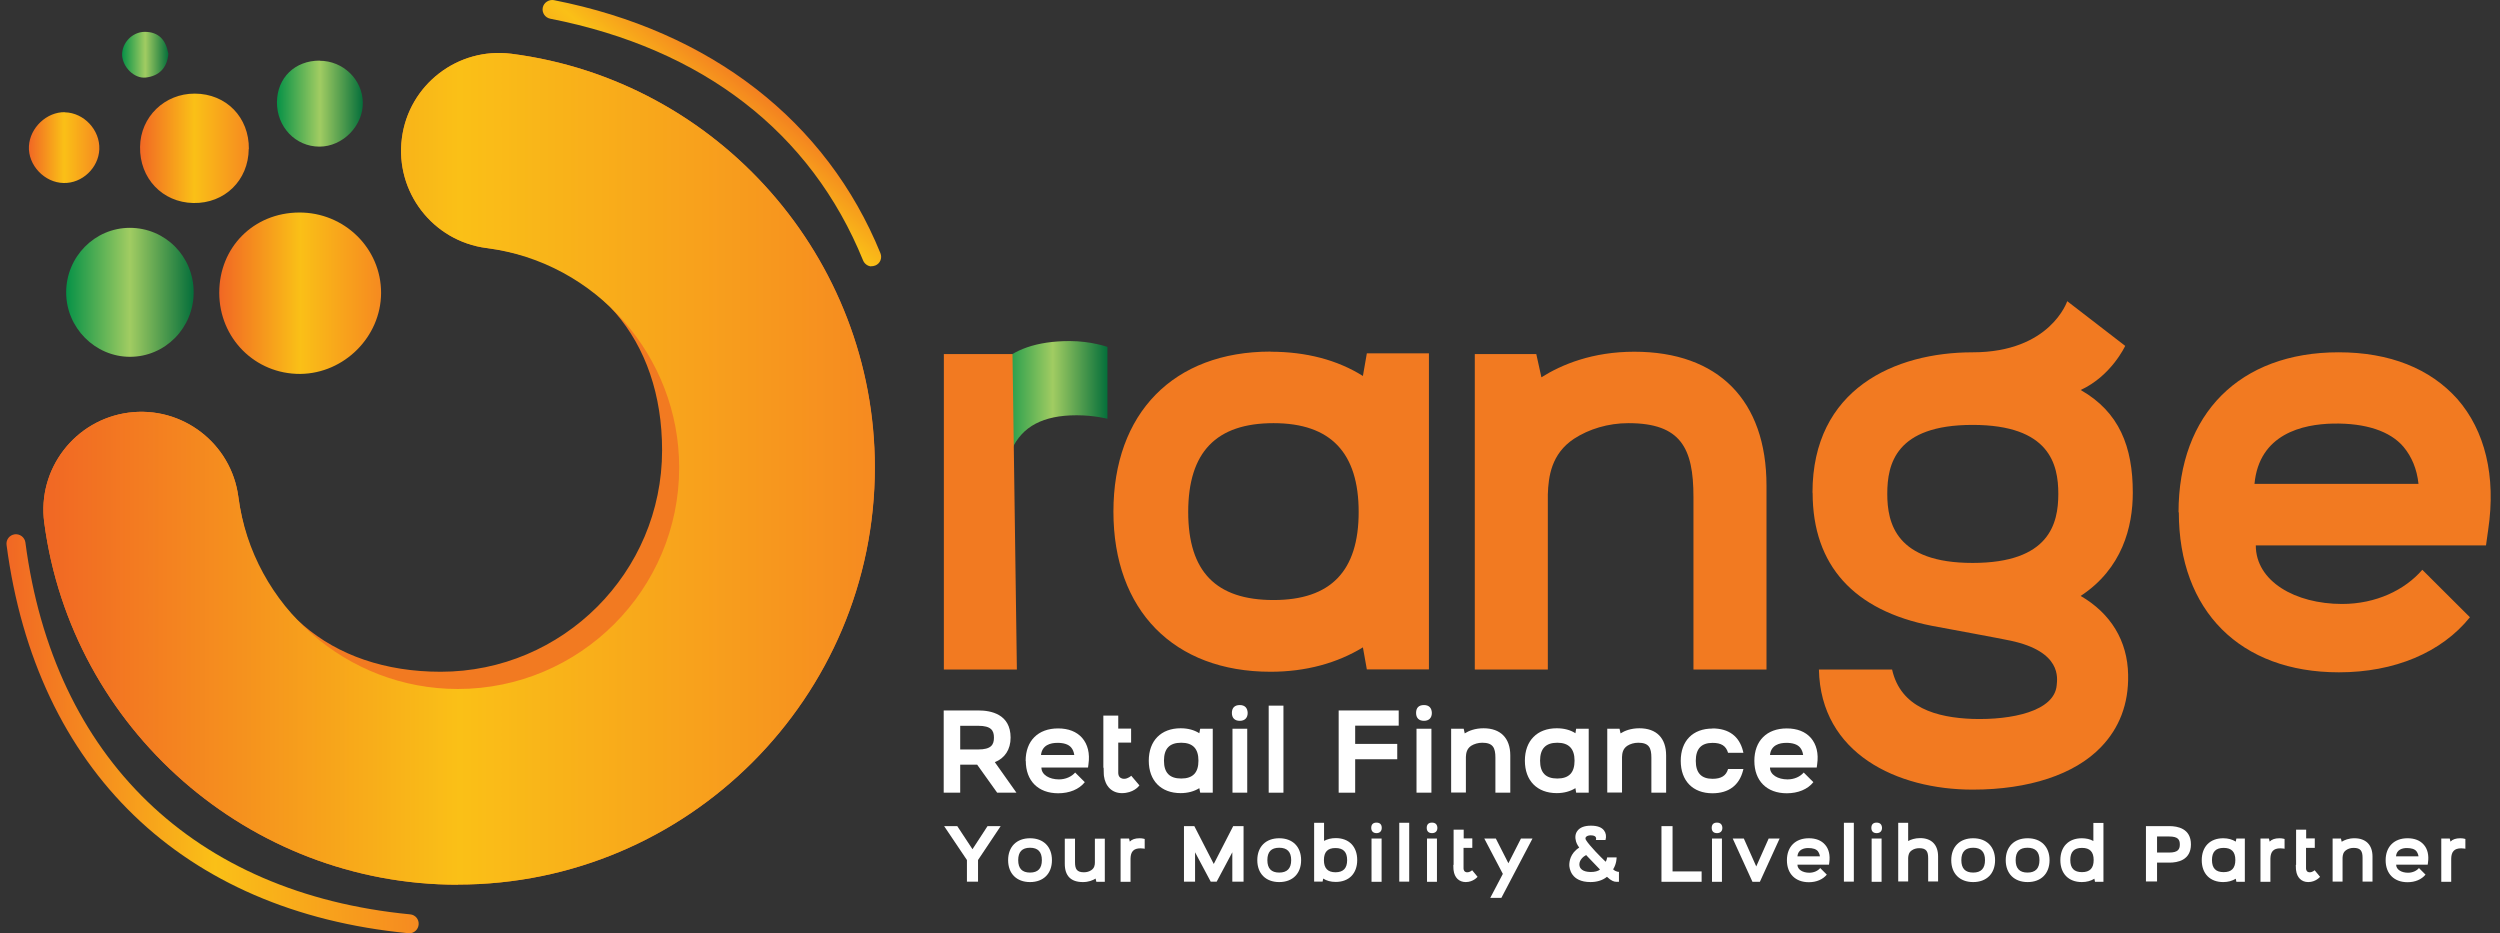 <svg xmlns="http://www.w3.org/2000/svg" width="233" height="87" viewBox="0 0 233 87" fill="none"><rect x="0" y="0" width="233" height="87" fill="#333333" stroke="none"/><path d="M42.663 82.455C23.237 82.455 6.67 67.944 4.124 48.709C3.457 43.712 6.983 39.125 11.979 38.458C16.975 37.804 21.562 41.317 22.216 46.313C23.564 56.509 30.751 62.608 41.07 62.608C52.45 62.608 61.707 53.351 61.707 41.97C61.707 31.638 55.581 24.423 45.344 23.116C40.348 22.462 36.823 17.889 37.462 12.893C38.102 7.896 42.676 4.371 47.672 5.011C66.976 7.502 81.542 24.082 81.542 43.563C81.542 64.99 64.103 82.442 42.663 82.442V82.455Z" fill="#F27A21"></path><path d="M91.207 66.215C92.323 66.215 94.188 66.542 94.188 68.747C94.188 69.863 93.643 70.666 92.718 71.034L94.732 73.879H92.936L91.07 71.265H89.491V73.879H87.953V66.215H91.193H91.207ZM89.491 67.644V69.85H91.166C92.377 69.85 92.636 69.414 92.636 68.747C92.636 68.08 92.377 67.644 91.166 67.644H89.491Z" fill="white"></path><path d="M95.59 70.911C95.59 69.046 96.747 67.889 98.612 67.889C99.579 67.889 100.341 68.188 100.858 68.773C101.375 69.373 101.593 70.216 101.443 71.237L101.403 71.537H97.06C97.06 72.218 97.809 72.64 98.694 72.64C99.32 72.64 99.878 72.381 100.205 72L101.103 72.898C100.572 73.565 99.674 73.933 98.626 73.933C96.761 73.933 95.603 72.776 95.603 70.911H95.59ZM97.019 70.366H100.123C100.082 70.08 99.987 69.849 99.837 69.672C99.592 69.373 99.129 69.223 98.517 69.236C97.931 69.236 97.115 69.427 97.019 70.38V70.366Z" fill="white"></path><path d="M102.832 71.551V66.691H104.221V67.903H105.419V69.21H104.221V72.001C104.221 72.001 104.193 72.382 104.479 72.518C104.575 72.572 104.67 72.586 104.765 72.586C105.133 72.586 105.432 72.3 105.432 72.3L106.194 73.198C106.126 73.307 105.609 73.92 104.561 73.92C103.635 73.92 103.009 73.28 102.886 72.314C102.886 72.3 102.859 72.096 102.859 71.551H102.832Z" fill="white"></path><path d="M110.034 67.875C110.701 67.875 111.286 68.025 111.777 68.338L111.858 67.916H113.029V73.878H111.858L111.777 73.456C111.3 73.756 110.701 73.919 110.034 73.919C108.21 73.919 107.066 72.762 107.066 70.897C107.066 69.032 108.21 67.875 110.034 67.875ZM110.089 72.558C111.178 72.558 111.695 72.013 111.695 70.897C111.695 69.781 111.178 69.223 110.089 69.223C108.999 69.223 108.482 69.767 108.482 70.897C108.482 72.027 109.013 72.558 110.089 72.558Z" fill="white"></path><path d="M115.548 65.711C116.01 65.711 116.269 65.97 116.283 66.446C116.283 66.909 116.01 67.181 115.548 67.181C115.085 67.181 114.812 66.922 114.812 66.446C114.812 65.97 115.071 65.711 115.548 65.711ZM116.242 67.916V73.879H114.867V67.916H116.242Z" fill="white"></path><path d="M118.242 73.879V65.766H119.617V73.879H118.242Z" fill="white"></path><path d="M124.764 66.215H130.359V67.631H126.302V69.332H130.223V70.762H126.302V73.879H124.764V66.215Z" fill="white"></path><path d="M132.714 65.711C133.176 65.711 133.435 65.97 133.449 66.446C133.449 66.909 133.176 67.181 132.714 67.181C132.251 67.181 131.979 66.922 131.979 66.446C131.979 65.97 132.224 65.711 132.714 65.711ZM133.408 67.916V73.879H132.019V67.916H133.408Z" fill="white"></path><path d="M135.26 67.916H136.417L136.512 68.352C136.893 68.106 137.479 67.875 138.268 67.875C139.847 67.875 140.759 68.787 140.759 70.407V73.878H139.371V70.611C139.371 69.686 139.139 69.223 138.146 69.223C137.765 69.223 137.397 69.332 137.111 69.509C136.689 69.794 136.635 70.216 136.621 70.557V73.865H135.246V67.902L135.26 67.916Z" fill="white"></path><path d="M145.087 67.875C145.754 67.875 146.353 68.025 146.829 68.338L146.897 67.916H148.068V73.878H146.897L146.829 73.456C146.353 73.756 145.754 73.919 145.087 73.919C143.263 73.919 142.119 72.762 142.119 70.897C142.119 69.032 143.263 67.875 145.087 67.875ZM145.141 72.558C146.23 72.558 146.748 72.013 146.748 70.897C146.748 69.781 146.217 69.223 145.141 69.223C144.066 69.223 143.535 69.767 143.535 70.897C143.535 72.027 144.066 72.558 145.141 72.558Z" fill="white"></path><path d="M149.783 67.916H150.94L151.036 68.352C151.417 68.106 152.002 67.875 152.792 67.875C154.384 67.875 155.283 68.787 155.283 70.407V73.878H153.908V70.611C153.908 69.686 153.677 69.223 152.683 69.223C152.302 69.223 151.934 69.332 151.662 69.509C151.24 69.794 151.185 70.216 151.172 70.557V73.865H149.797V67.902L149.783 67.916Z" fill="white"></path><path d="M159.599 67.889C161.137 67.889 162.103 68.637 162.444 69.985L162.485 70.162H161.055C160.865 69.509 160.415 69.236 159.612 69.236C158.564 69.236 158.047 69.781 158.047 70.911C158.047 72.041 158.564 72.585 159.612 72.585C160.415 72.585 160.878 72.299 161.055 71.673H162.485L162.444 71.837C162.09 73.184 161.123 73.933 159.599 73.933C157.774 73.933 156.645 72.776 156.645 70.911C156.645 69.046 157.774 67.902 159.599 67.902V67.889Z" fill="white"></path><path d="M163.506 70.911C163.506 69.046 164.663 67.889 166.528 67.889C167.494 67.889 168.257 68.188 168.774 68.773C169.291 69.373 169.509 70.216 169.359 71.237L169.319 71.537H164.962C164.962 72.218 165.711 72.64 166.596 72.64C167.236 72.64 167.78 72.381 168.107 72L169.006 72.898C168.475 73.565 167.576 73.933 166.528 73.933C164.663 73.933 163.506 72.776 163.506 70.911ZM164.949 70.366H168.053C168.012 70.08 167.916 69.849 167.767 69.672C167.522 69.373 167.059 69.223 166.446 69.236C165.875 69.236 165.044 69.427 164.962 70.38L164.949 70.366Z" fill="white"></path><path d="M118.419 32.781C121.727 32.781 124.64 33.544 127.023 35.041L127.39 32.931H133.176V62.39H127.39L127.023 60.334C124.64 61.791 121.727 62.608 118.419 62.608C109.394 62.608 103.771 56.876 103.771 47.688C103.771 38.499 109.38 32.768 118.419 32.768V32.781ZM118.691 55.923C124.041 55.923 126.628 53.214 126.628 47.715C126.628 42.215 124.041 39.438 118.691 39.438C113.341 39.438 110.741 42.147 110.741 47.715C110.741 53.282 113.341 55.923 118.691 55.923Z" fill="#F27A21"></path><path d="M137.451 32.999H143.182L143.659 35.163C145.565 33.966 148.423 32.781 152.317 32.781C160.144 32.781 164.637 37.314 164.637 45.264V62.403H157.83V46.299C157.83 41.752 156.646 39.438 151.772 39.438C149.88 39.438 148.097 39.983 146.694 40.895C144.584 42.297 144.312 44.407 144.258 46.081V62.403H137.451V32.999Z" fill="#F27A21"></path><path d="M168.924 45.917C168.924 36.238 176.615 32.835 183.857 32.835C191.1 32.835 192.665 28.07 192.665 28.07L198.069 32.236C198.069 32.236 196.776 35.04 193.917 36.347C197.525 38.403 198.777 41.643 198.777 45.917C198.777 49.102 197.797 52.996 193.917 55.541C196.708 57.161 198.287 59.707 198.342 62.893C198.396 65.602 197.525 67.861 195.796 69.645C193.359 72.177 189.098 73.593 183.857 73.593C176.819 73.593 169.686 70.244 169.523 62.403H176.343C177.146 65.969 180.495 66.881 183.857 67.004C187.478 67.113 191.481 66.296 191.685 63.859C191.739 63.219 192.175 60.728 187.37 59.707C186.349 59.489 181.897 58.672 180.018 58.319C172.831 56.903 168.937 52.737 168.937 45.931L168.924 45.917ZM183.844 52.465C191.031 52.465 191.835 48.776 191.835 46.026C191.835 43.276 191.031 39.601 183.844 39.601C176.656 39.601 175.894 43.276 175.894 46.026C175.894 48.776 176.711 52.465 183.844 52.465Z" fill="#F27A21"></path><path d="M203.039 47.754C203.039 38.565 208.757 32.834 217.959 32.834C222.71 32.834 226.494 34.345 229.04 37.204C231.586 40.131 232.648 44.337 231.899 49.374L231.695 50.831H210.24C210.24 54.179 213.916 56.289 218.286 56.289C221.43 56.289 224.126 54.996 225.759 53.104L230.197 57.528C227.543 60.822 223.159 62.66 217.986 62.66C208.784 62.66 203.066 56.929 203.066 47.74L203.039 47.754ZM210.118 45.099H225.405C225.256 43.697 224.766 42.554 224.003 41.642C222.764 40.185 220.491 39.423 217.455 39.477C214.597 39.532 210.553 40.444 210.118 45.099Z" fill="#F27A21"></path><path d="M93.031 34.006C93.208 35.857 93.617 39.615 94.311 41.861C95.277 39.751 97.21 38.703 100.341 38.703C101.961 38.703 103.214 39.029 103.214 39.029V32.332C103.214 32.332 101.689 31.787 99.702 31.787C96.598 31.787 94.447 32.59 93.045 34.02L93.031 34.006Z" fill="url(#paint0_linear_432_3379)"></path><path d="M94.773 62.402H87.967V32.998H94.365" fill="#F27A21"></path><path d="M81.188 24.83C80.875 24.803 80.575 24.599 80.439 24.272C75.579 12.32 65.492 4.533 51.28 1.742C50.803 1.647 50.49 1.184 50.585 0.708C50.681 0.231 51.171 -0.068 51.62 0.013C66.227 2.886 77.036 11.271 82.059 23.605C82.236 24.054 82.032 24.571 81.569 24.748C81.433 24.803 81.297 24.816 81.16 24.816L81.188 24.83Z" fill="url(#paint1_linear_432_3379)"></path><path d="M38.157 86.974C38.157 86.974 38.089 86.974 38.048 86.974C17.002 84.946 3.362 71.741 0.612 50.791C0.544 50.301 0.884 49.865 1.375 49.797C1.851 49.742 2.3 50.069 2.368 50.559C4.996 70.639 18.078 83.272 38.225 85.218C38.715 85.259 39.069 85.695 39.015 86.185C38.974 86.634 38.593 86.974 38.157 86.988V86.974Z" fill="url(#paint2_linear_432_3379)"></path><path fill-rule="evenodd" clip-rule="evenodd" d="M27.866 19.807C32.1 19.78 35.531 23.156 35.517 27.308C35.503 31.392 32.073 34.808 27.989 34.849C23.782 34.877 20.434 31.528 20.434 27.28C20.434 23.047 23.633 19.834 27.866 19.807Z" fill="url(#paint3_linear_432_3379)"></path><path fill-rule="evenodd" clip-rule="evenodd" d="M18.05 27.238C18.05 30.559 15.396 33.255 12.115 33.255C8.861 33.255 6.166 30.546 6.166 27.251C6.166 23.93 8.834 21.234 12.101 21.234C15.409 21.234 18.05 23.902 18.05 27.238Z" fill="url(#paint4_linear_432_3379)"></path><path fill-rule="evenodd" clip-rule="evenodd" d="M23.182 13.884C23.155 16.811 20.936 18.975 18.023 18.921C15.137 18.866 12.999 16.62 13.054 13.68C13.095 10.889 15.341 8.711 18.159 8.725C21.085 8.738 23.223 10.93 23.195 13.884H23.182Z" fill="url(#paint5_linear_432_3379)"></path><path fill-rule="evenodd" clip-rule="evenodd" d="M29.786 5.662C31.977 5.662 33.774 7.405 33.815 9.542C33.856 11.72 31.95 13.666 29.772 13.666C27.54 13.666 25.797 11.829 25.811 9.515C25.838 7.241 27.485 5.648 29.786 5.648V5.662Z" fill="url(#paint6_linear_432_3379)"></path><path fill-rule="evenodd" clip-rule="evenodd" d="M6.044 10.467C7.828 10.508 9.325 12.114 9.257 13.911C9.189 15.64 7.664 17.097 5.935 17.056C4.152 17.029 2.6 15.395 2.696 13.625C2.791 11.896 4.356 10.426 6.044 10.454V10.467Z" fill="url(#paint7_linear_432_3379)"></path><path fill-rule="evenodd" clip-rule="evenodd" d="M15.697 4.982C15.588 6.329 14.839 7.078 13.587 7.228C12.511 7.35 11.422 6.248 11.381 5.131C11.354 4.001 12.321 2.98 13.478 2.967C14.839 2.967 15.465 3.77 15.683 4.982H15.697Z" fill="url(#paint8_linear_432_3379)"></path><path d="M42.663 82.455C23.237 82.455 6.67 67.944 4.124 48.709C3.457 43.712 6.983 39.125 11.979 38.458C16.975 37.804 21.562 41.317 22.216 46.313C23.564 56.509 32.344 64.214 42.663 64.214C54.043 64.214 63.3 54.957 63.3 43.576C63.3 33.23 55.581 24.436 45.331 23.116C40.335 22.462 36.809 17.889 37.449 12.893C38.089 7.896 42.663 4.371 47.659 5.011C66.962 7.502 81.528 24.082 81.528 43.563C81.528 64.99 64.09 82.442 42.649 82.442L42.663 82.455Z" fill="url(#paint9_linear_432_3379)"></path><path d="M87.994 76.996H89.219L90.635 79.147L92.037 76.996H93.262L91.152 80.154V82.169H90.118V80.154L87.994 76.996Z" fill="white"></path><path d="M95.999 78.125C97.251 78.125 98.041 78.915 98.041 80.167C98.041 81.419 97.251 82.209 95.999 82.209C94.747 82.209 93.957 81.419 93.957 80.167C93.957 78.915 94.747 78.125 95.999 78.125ZM94.896 80.167C94.896 80.943 95.264 81.324 95.999 81.324C96.734 81.324 97.102 80.943 97.102 80.167C97.102 79.391 96.734 79.01 95.999 79.01C95.264 79.01 94.896 79.391 94.896 80.167Z" fill="white"></path><path d="M100.191 78.152V80.358C100.191 80.984 100.355 81.297 101.022 81.297C101.28 81.297 101.525 81.229 101.716 81.093C102.002 80.902 102.043 80.616 102.043 80.385V78.166H102.968V82.182H102.179L102.111 81.882C101.852 82.046 101.457 82.209 100.926 82.209C99.81 82.209 99.238 81.637 99.238 80.507V78.166H100.164L100.191 78.152Z" fill="white"></path><path d="M104.439 78.152H105.229L105.297 78.438C105.488 78.234 105.787 78.125 106.209 78.125C106.481 78.125 106.686 78.193 106.686 78.193V79.105C106.686 79.105 106.522 79.064 106.291 79.064C105.651 79.064 105.379 79.377 105.365 80.017V82.182H104.439V78.152Z" fill="white"></path><path d="M114.852 82.169V79.433L113.395 82.169H112.837L111.38 79.433V82.169H110.346V76.996H111.312L113.123 80.522L114.933 76.996H115.9V82.169H114.865H114.852Z" fill="white"></path><path d="M119.222 78.125C120.474 78.125 121.264 78.915 121.264 80.167C121.264 81.419 120.474 82.209 119.222 82.209C117.969 82.209 117.18 81.419 117.18 80.167C117.18 78.915 117.969 78.125 119.222 78.125ZM118.119 80.167C118.119 80.943 118.487 81.324 119.222 81.324C119.957 81.324 120.338 80.943 120.338 80.167C120.338 79.391 119.97 79.01 119.222 79.01C118.473 79.01 118.119 79.391 118.119 80.167Z" fill="white"></path><path d="M122.477 82.168V76.682H123.402V78.37C123.715 78.206 124.069 78.111 124.491 78.111C125.73 78.111 126.492 78.901 126.492 80.153C126.492 81.405 125.73 82.195 124.491 82.195C124.028 82.195 123.634 82.086 123.321 81.882L123.266 82.168H122.477ZM123.389 80.167C123.389 80.915 123.743 81.296 124.464 81.296C125.186 81.296 125.553 80.929 125.553 80.167C125.553 79.404 125.199 79.037 124.464 79.037C123.729 79.037 123.389 79.404 123.389 80.167Z" fill="white"></path><path d="M128.289 76.668C128.602 76.668 128.779 76.831 128.779 77.158C128.779 77.471 128.588 77.648 128.289 77.648C127.989 77.648 127.799 77.471 127.799 77.158C127.799 76.845 127.962 76.668 128.289 76.668ZM128.765 78.152V82.181H127.826V78.152H128.765Z" fill="white"></path><path d="M130.412 82.168V76.682H131.338V82.168H130.412Z" fill="white"></path><path d="M133.461 76.668C133.774 76.668 133.951 76.831 133.964 77.158C133.964 77.471 133.774 77.648 133.461 77.648C133.148 77.648 132.971 77.471 132.971 77.158C132.971 76.845 133.134 76.668 133.461 76.668ZM133.924 78.152V82.181H132.998V78.152H133.924Z" fill="white"></path><path d="M135.476 80.603V77.322H136.416V78.139H137.219V79.024H136.402V80.916C136.402 80.916 136.389 81.161 136.565 81.256C136.634 81.297 136.702 81.297 136.756 81.297C137.001 81.297 137.205 81.107 137.205 81.107L137.709 81.719C137.709 81.719 137.314 82.209 136.606 82.209C135.98 82.209 135.558 81.787 135.476 81.12C135.476 81.107 135.449 80.971 135.449 80.603H135.476Z" fill="white"></path><path d="M139.411 78.152L140.582 80.453L141.753 78.152H142.828L139.929 83.679H138.894L140.065 81.447L138.336 78.152H139.411Z" fill="white"></path><path d="M147.183 78.995C146.966 78.696 146.898 78.478 146.884 78.423C146.775 78.042 146.816 77.688 147.02 77.43C147.252 77.117 147.674 76.953 148.273 76.953C148.872 76.953 149.28 77.103 149.498 77.402C149.675 77.634 149.729 77.947 149.634 78.287H148.735C148.735 78.287 148.926 77.852 148.259 77.852C147.959 77.852 147.646 78.001 147.81 78.287C148.15 78.832 149.157 79.853 149.647 80.316C149.756 80.166 149.784 79.907 149.784 79.907H150.668C150.668 79.907 150.682 80.493 150.342 81.023C150.628 81.282 150.886 81.255 150.886 81.255V82.181H150.614C150.451 82.181 150.178 82.112 149.77 81.718C149.334 82.072 148.79 82.208 148.232 82.208C146.394 82.208 146.271 80.901 146.258 80.642C146.258 80.316 146.326 79.54 147.183 78.995ZM147.197 80.561C147.211 81.173 147.864 81.269 148.273 81.269C148.613 81.269 148.94 81.2 149.117 81.037L147.823 79.689C147.551 79.839 147.197 80.152 147.197 80.561Z" fill="white"></path><path d="M154.848 82.169V76.996H155.882V81.216H158.591V82.183H154.848V82.169Z" fill="white"></path><path d="M160.021 76.668C160.334 76.668 160.511 76.831 160.525 77.158C160.525 77.471 160.334 77.648 160.021 77.648C159.708 77.648 159.531 77.471 159.531 77.158C159.531 76.845 159.695 76.668 160.021 76.668ZM160.484 78.152V82.181H159.558V78.152H160.484Z" fill="white"></path><path d="M162.525 78.152L163.682 80.752L164.839 78.152H165.86L164.022 82.182H163.328L161.49 78.152H162.525Z" fill="white"></path><path d="M166.541 80.167C166.541 78.915 167.331 78.125 168.583 78.125C169.236 78.125 169.754 78.329 170.094 78.724C170.448 79.119 170.584 79.704 170.489 80.385L170.462 80.589H167.521C167.521 81.052 168.025 81.338 168.624 81.338C169.059 81.338 169.427 81.161 169.645 80.902L170.257 81.515C169.89 81.964 169.291 82.222 168.583 82.222C167.331 82.222 166.541 81.433 166.541 80.181V80.167ZM167.521 79.813H169.618C169.59 79.622 169.522 79.473 169.427 79.337C169.264 79.132 168.951 79.037 168.529 79.037C168.134 79.037 167.576 79.173 167.521 79.799V79.813Z" fill="white"></path><path d="M171.852 82.168V76.682H172.777V82.168H171.852Z" fill="white"></path><path d="M174.9 76.668C175.213 76.668 175.39 76.831 175.404 77.158C175.404 77.471 175.213 77.648 174.9 77.648C174.587 77.648 174.41 77.471 174.41 77.158C174.41 76.845 174.574 76.668 174.9 76.668ZM175.363 78.152V82.181H174.437V78.152H175.363Z" fill="white"></path><path d="M176.914 82.168V76.682H177.84V78.383C178.098 78.247 178.466 78.111 178.956 78.111C180.018 78.111 180.63 78.737 180.63 79.813V82.154H179.705V79.99C179.705 79.363 179.541 79.05 178.874 79.05C178.616 79.05 178.371 79.118 178.18 79.254C177.894 79.445 177.853 79.731 177.84 79.962V82.154H176.914V82.168Z" fill="white"></path><path d="M183.899 78.125C185.152 78.125 185.941 78.915 185.941 80.167C185.941 81.419 185.152 82.209 183.899 82.209C182.647 82.209 181.857 81.419 181.857 80.167C181.857 78.915 182.647 78.125 183.899 78.125ZM182.797 80.167C182.797 80.943 183.164 81.324 183.899 81.324C184.634 81.324 185.002 80.943 185.002 80.167C185.002 79.391 184.634 79.01 183.899 79.01C183.164 79.01 182.797 79.391 182.797 80.167Z" fill="white"></path><path d="M188.976 78.125C190.228 78.125 191.018 78.915 191.018 80.167C191.018 81.419 190.228 82.209 188.976 82.209C187.723 82.209 186.934 81.419 186.934 80.167C186.934 78.915 187.723 78.125 188.976 78.125ZM187.859 80.167C187.859 80.943 188.227 81.324 188.962 81.324C189.697 81.324 190.078 80.943 190.078 80.167C190.078 79.391 189.711 79.01 188.962 79.01C188.213 79.01 187.859 79.391 187.859 80.167Z" fill="white"></path><path d="M194.013 78.125C194.421 78.125 194.802 78.206 195.102 78.383V76.695H196.041V82.181H195.252L195.197 81.895C194.871 82.1 194.476 82.209 194.027 82.209C192.788 82.209 192.025 81.419 192.025 80.167C192.025 78.914 192.788 78.125 194.027 78.125H194.013ZM194.04 81.283C194.775 81.283 195.129 80.915 195.129 80.153C195.129 79.391 194.775 79.023 194.04 79.023C193.305 79.023 192.951 79.391 192.951 80.153C192.951 80.915 193.305 81.283 194.04 81.283Z" fill="white"></path><path d="M200.002 76.994H202.194C202.942 76.994 204.195 77.212 204.195 78.696C204.195 80.18 202.942 80.397 202.194 80.397H201.037V82.153H200.002V76.981V76.994ZM201.037 77.961V79.458H202.166C202.983 79.458 203.16 79.159 203.16 78.709C203.16 78.26 202.997 77.961 202.166 77.961H201.037Z" fill="white"></path><path d="M207.204 78.125C207.653 78.125 208.048 78.234 208.375 78.438L208.429 78.152H209.219V82.182H208.429L208.375 81.896C208.048 82.1 207.653 82.209 207.204 82.209C205.965 82.209 205.203 81.419 205.203 80.167C205.203 78.915 205.965 78.125 207.204 78.125ZM207.245 81.283C207.98 81.283 208.334 80.916 208.334 80.153C208.334 79.391 207.98 79.023 207.245 79.023C206.51 79.023 206.156 79.391 206.156 80.153C206.156 80.916 206.51 81.283 207.245 81.283Z" fill="white"></path><path d="M210.676 78.152H211.465L211.533 78.438C211.724 78.234 212.023 78.125 212.445 78.125C212.718 78.125 212.922 78.193 212.922 78.193V79.105C212.922 79.105 212.759 79.064 212.527 79.064C211.887 79.064 211.615 79.377 211.601 80.017V82.182H210.676V78.152Z" fill="white"></path><path d="M213.996 80.603V77.322H214.935V78.139H215.738V79.024H214.922V80.916C214.922 80.916 214.908 81.161 215.085 81.256C215.153 81.297 215.221 81.297 215.276 81.297C215.521 81.297 215.725 81.107 215.725 81.107L216.229 81.719C216.229 81.719 215.834 82.209 215.126 82.209C214.5 82.209 214.078 81.787 213.996 81.12C213.996 81.107 213.969 80.971 213.969 80.603H213.996Z" fill="white"></path><path d="M217.387 78.152H218.176L218.244 78.452C218.503 78.288 218.898 78.125 219.429 78.125C220.504 78.125 221.117 78.751 221.117 79.827V82.168H220.191V79.963C220.191 79.337 220.028 79.023 219.361 79.023C219.102 79.023 218.857 79.091 218.666 79.228C218.38 79.418 218.34 79.704 218.326 79.936V82.168H217.4V78.139L217.387 78.152Z" fill="white"></path><path d="M222.342 80.167C222.342 78.915 223.131 78.125 224.384 78.125C225.037 78.125 225.554 78.329 225.895 78.724C226.249 79.119 226.385 79.704 226.29 80.385L226.262 80.589H223.322C223.322 81.052 223.826 81.338 224.425 81.338C224.86 81.338 225.228 81.161 225.446 80.902L226.058 81.515C225.691 81.964 225.092 82.222 224.384 82.222C223.131 82.222 222.342 81.433 222.342 80.181V80.167ZM223.308 79.813H225.405C225.378 79.622 225.309 79.473 225.214 79.337C225.051 79.132 224.738 79.037 224.316 79.037C223.921 79.037 223.363 79.173 223.308 79.799V79.813Z" fill="white"></path><path d="M227.527 78.152H228.317L228.385 78.438C228.576 78.234 228.875 78.125 229.297 78.125C229.569 78.125 229.773 78.193 229.773 78.193V79.105C229.773 79.105 229.61 79.064 229.379 79.064C228.739 79.064 228.467 79.377 228.453 80.017V82.182H227.527V78.152Z" fill="white"></path><defs><linearGradient id="paint0_linear_432_3379" x1="93.031" y1="36.824" x2="103.214" y2="36.824" gradientUnits="userSpaceOnUse"><stop stop-color="#079247"></stop><stop offset="0.5" stop-color="#A1CC62"></stop><stop offset="1" stop-color="#056F3B"></stop></linearGradient><linearGradient id="paint1_linear_432_3379" x1="71.526" y1="6.219" x2="61.222" y2="18.609" gradientUnits="userSpaceOnUse"><stop stop-color="#F16724"></stop><stop offset="0.5" stop-color="#FAC017"></stop><stop offset="1" stop-color="#F68A20"></stop></linearGradient><linearGradient id="paint2_linear_432_3379" x1="0.909" y1="68.705" x2="38.707" y2="68.058" gradientUnits="userSpaceOnUse"><stop stop-color="#F16724"></stop><stop offset="0.5" stop-color="#FAC017"></stop><stop offset="1" stop-color="#F68A20"></stop></linearGradient><linearGradient id="paint3_linear_432_3379" x1="20.434" y1="27.335" x2="35.517" y2="27.335" gradientUnits="userSpaceOnUse"><stop stop-color="#F16724"></stop><stop offset="0.5" stop-color="#FAC017"></stop><stop offset="1" stop-color="#F68A20"></stop></linearGradient><linearGradient id="paint4_linear_432_3379" x1="6.18" y1="27.238" x2="18.05" y2="27.238" gradientUnits="userSpaceOnUse"><stop stop-color="#079247"></stop><stop offset="0.5" stop-color="#A1CC62"></stop><stop offset="1" stop-color="#056F3B"></stop></linearGradient><linearGradient id="paint5_linear_432_3379" x1="13.04" y1="13.83" x2="23.182" y2="13.83" gradientUnits="userSpaceOnUse"><stop stop-color="#F16724"></stop><stop offset="0.5" stop-color="#FAC017"></stop><stop offset="1" stop-color="#F68A20"></stop></linearGradient><linearGradient id="paint6_linear_432_3379" x1="25.824" y1="9.664" x2="33.815" y2="9.664" gradientUnits="userSpaceOnUse"><stop stop-color="#079247"></stop><stop offset="0.5" stop-color="#A1CC62"></stop><stop offset="1" stop-color="#056F3B"></stop></linearGradient><linearGradient id="paint7_linear_432_3379" x1="2.696" y1="13.761" x2="9.257" y2="13.761" gradientUnits="userSpaceOnUse"><stop stop-color="#F16724"></stop><stop offset="0.5" stop-color="#FAC017"></stop><stop offset="1" stop-color="#F68A20"></stop></linearGradient><linearGradient id="paint8_linear_432_3379" x1="11.381" y1="5.104" x2="15.697" y2="5.104" gradientUnits="userSpaceOnUse"><stop stop-color="#079247"></stop><stop offset="0.5" stop-color="#A1CC62"></stop><stop offset="1" stop-color="#056F3B"></stop></linearGradient><linearGradient id="paint9_linear_432_3379" x1="4.042" y1="43.699" x2="81.542" y2="43.699" gradientUnits="userSpaceOnUse"><stop stop-color="#F16724"></stop><stop offset="0.5" stop-color="#FAC017"></stop><stop offset="1" stop-color="#F68A20"></stop></linearGradient></defs></svg>
